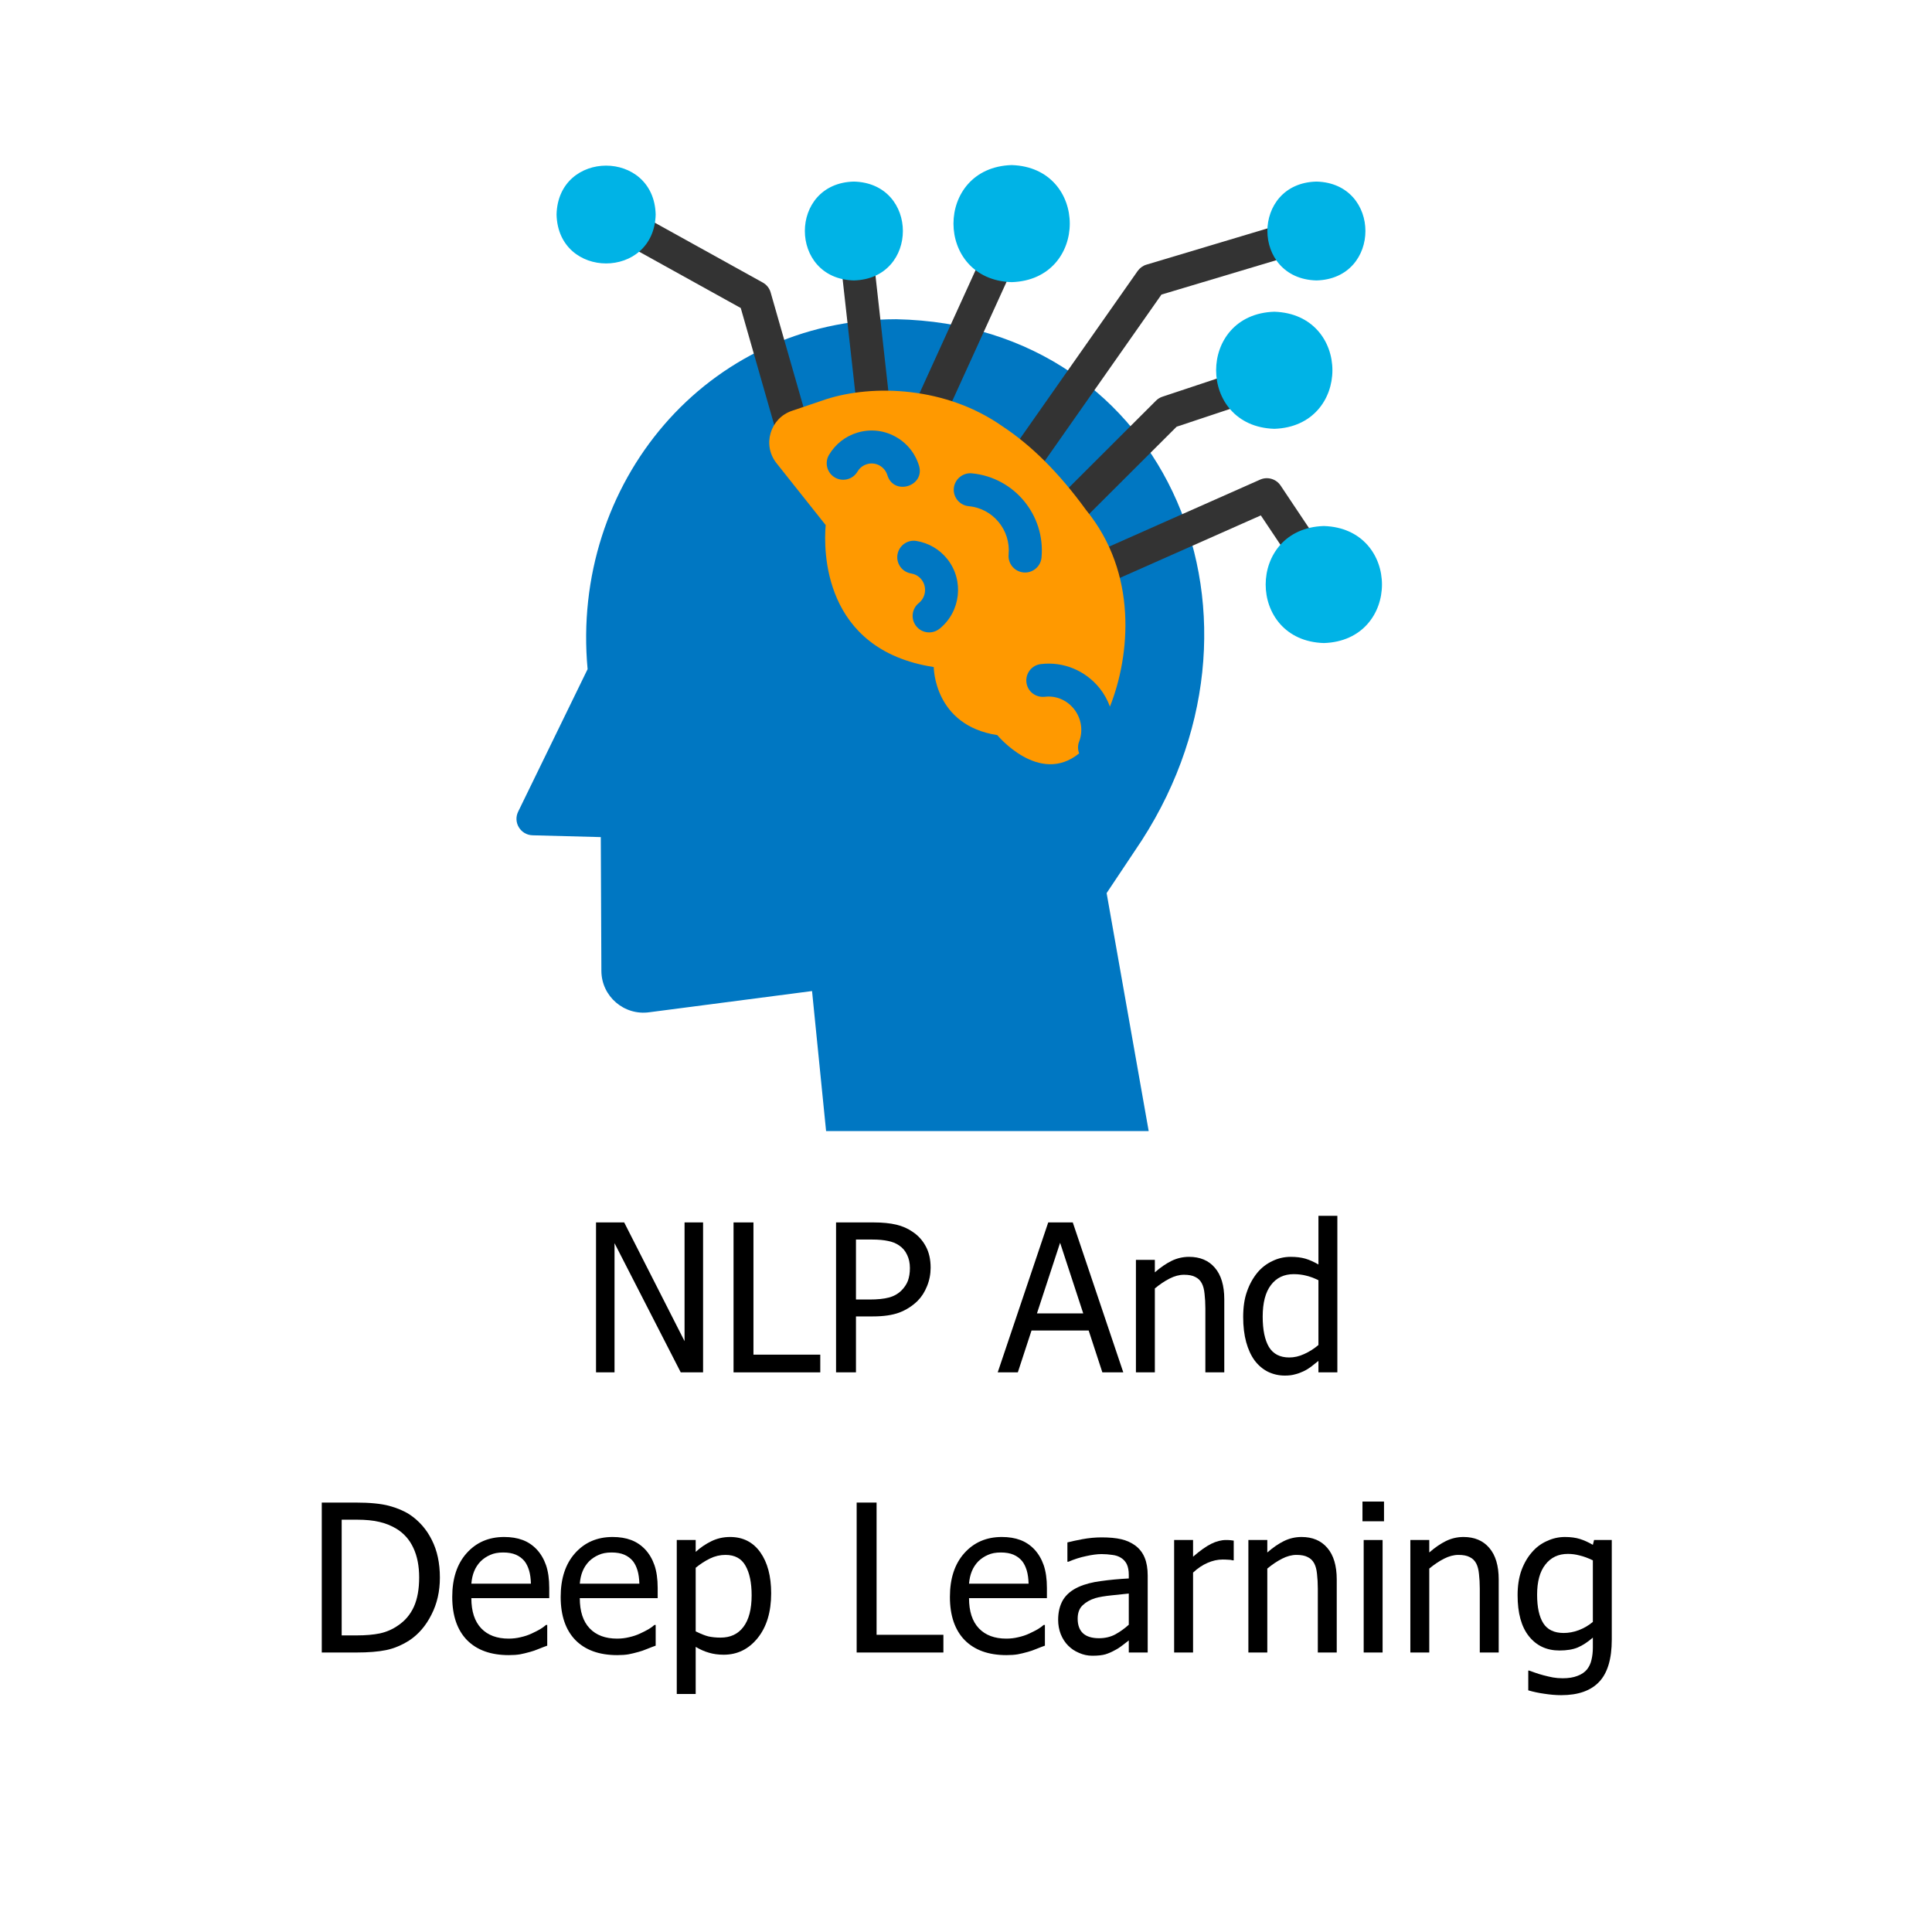 <svg xmlns="http://www.w3.org/2000/svg" xmlns:xlink="http://www.w3.org/1999/xlink" width="200" zoomAndPan="magnify" viewBox="0 0 150 150" height="200" preserveAspectRatio="xMidYMid meet" version="1.0"><defs><g/><clipPath id="e57639f24f"><path d="M 40 24 L 94 24 L 94 87.922 L 40 87.922 Z M 40 24 " clip-rule="nonzero"/></clipPath></defs><rect x="-15" width="180" fill="#ffffff" y="-15" height="180" fill-opacity="1"/><rect x="-15" width="180" fill="#ffffff" y="-15" height="180" fill-opacity="1"/><g clip-path="url(#e57639f24f)"><path fill="#0077c2" d="M 64.137 87.812 L 63.047 76.945 L 50.422 78.59 C 48.457 78.871 46.699 77.355 46.691 75.379 L 46.645 64.992 L 41.352 64.852 C 40.418 64.828 39.82 63.852 40.23 63.016 L 45.621 51.953 C 44.293 37.59 54.785 24.797 69.582 24.785 C 90.805 25.211 100.316 48.305 88.094 66.078 L 85.918 69.34 L 89.184 87.816 L 64.137 87.816 Z M 64.137 87.812 " fill-opacity="1" fill-rule="nonzero"/></g><path fill="#333333" d="M 61.457 34.316 C 60.898 34.316 60.387 33.949 60.223 33.387 L 57.512 23.914 L 46.434 17.773 C 45.816 17.43 45.594 16.652 45.938 16.035 C 46.281 15.418 47.062 15.191 47.68 15.539 L 59.223 21.938 C 59.52 22.102 59.738 22.375 59.832 22.703 L 62.691 32.684 C 62.887 33.363 62.492 34.07 61.809 34.266 C 61.691 34.297 61.574 34.312 61.457 34.312 Z M 73.562 31.949 L 80.289 17.184 C 80.582 16.543 80.297 15.781 79.652 15.488 C 79 15.195 78.242 15.484 77.953 16.125 L 71.227 30.891 C 70.934 31.531 71.219 32.289 71.863 32.582 C 72.035 32.66 72.215 32.699 72.395 32.699 C 72.883 32.699 73.348 32.418 73.562 31.949 Z M 80.719 36.352 L 90.176 22.871 L 102.574 19.16 C 103.254 18.957 103.637 18.242 103.434 17.566 C 103.23 16.891 102.516 16.508 101.836 16.707 L 89.012 20.547 C 88.734 20.629 88.496 20.805 88.328 21.039 L 78.617 34.879 C 78.215 35.461 78.352 36.258 78.934 36.664 C 79.156 36.82 79.414 36.895 79.668 36.895 C 80.07 36.895 80.469 36.707 80.719 36.352 Z M 104.199 47.152 C 104.789 46.758 104.949 45.965 104.555 45.375 L 99.426 37.699 C 99.078 37.18 98.406 36.984 97.836 37.238 L 85.039 42.914 C 84.391 43.203 84.102 43.957 84.387 44.605 C 84.676 45.25 85.434 45.543 86.078 45.254 L 97.891 40.016 L 102.422 46.797 C 102.668 47.164 103.074 47.363 103.488 47.363 C 103.734 47.363 103.98 47.297 104.199 47.148 Z M 67.938 32.688 C 68.645 32.609 69.148 31.977 69.074 31.277 L 67.57 17.793 C 67.492 17.09 66.871 16.578 66.156 16.664 C 65.449 16.742 64.945 17.371 65.02 18.074 L 66.523 31.559 C 66.598 32.215 67.152 32.699 67.797 32.699 C 67.844 32.699 67.891 32.695 67.938 32.691 Z M 84.004 40.461 L 91.355 33.129 L 98.762 30.664 C 99.434 30.441 99.797 29.719 99.574 29.047 C 99.348 28.379 98.629 28.012 97.953 28.238 L 90.258 30.797 C 90.066 30.859 89.895 30.965 89.754 31.105 L 82.191 38.656 C 81.371 39.414 82 40.879 83.098 40.84 C 83.426 40.84 83.754 40.715 84.004 40.465 Z M 84.004 40.461 " fill-opacity="1" fill-rule="nonzero"/><path fill="#00b3e6" d="M 50.906 16.656 C 50.777 21.719 43.336 21.719 43.211 16.656 C 43.336 11.594 50.777 11.594 50.906 16.656 Z M 102.207 14.098 C 97.129 14.223 97.133 21.645 102.207 21.773 C 107.281 21.645 107.277 14.223 102.207 14.098 Z M 66.293 14.098 C 61.219 14.223 61.223 21.645 66.293 21.773 C 71.371 21.645 71.367 14.223 66.293 14.098 Z M 102.781 40.84 C 96.762 41.023 96.762 49.742 102.781 49.926 C 108.801 49.742 108.801 41.023 102.781 40.84 Z M 78.543 12.816 C 72.523 13.004 72.523 21.719 78.543 21.906 C 84.562 21.719 84.562 13 78.543 12.816 Z M 98.934 24.203 C 92.914 24.391 92.914 33.105 98.934 33.293 C 104.953 33.105 104.953 24.387 98.934 24.203 Z M 98.934 24.203 " fill-opacity="1" fill-rule="nonzero"/><path fill="#ff9900" d="M 83.781 57.586 C 84.109 56.734 83.957 55.762 83.379 55.039 C 82.824 54.348 81.98 53.992 81.113 54.098 C 80.402 54.172 79.773 53.68 79.691 52.98 C 79.609 52.277 80.109 51.641 80.812 51.559 C 82.559 51.348 84.27 52.055 85.383 53.441 C 85.727 53.875 85.988 54.355 86.176 54.859 C 87.754 50.887 88.344 44.516 84.332 39.609 C 82.188 36.652 80.02 34.539 77.836 33.102 C 73.457 30.016 67.797 29.816 64.117 31.004 L 61.469 31.902 C 59.793 32.48 59.172 34.555 60.285 35.957 L 64.105 40.766 C 63.941 42.656 63.84 50.453 72.496 51.789 C 72.496 51.789 72.496 56.316 77.43 57.074 C 77.43 57.074 80.684 61.016 83.785 58.492 C 83.68 58.211 83.66 57.891 83.781 57.586 Z M 68.898 36.902 C 68.797 36.566 68.57 36.293 68.266 36.129 C 67.965 35.973 67.621 35.938 67.297 36.043 C 66.91 36.16 66.688 36.422 66.574 36.617 C 66.211 37.227 65.43 37.43 64.816 37.07 C 64.207 36.711 64.004 35.926 64.363 35.316 C 64.855 34.488 65.625 33.879 66.539 33.598 C 67.523 33.293 68.562 33.391 69.465 33.871 C 70.379 34.352 71.047 35.164 71.352 36.156 C 71.832 37.754 69.402 38.508 68.898 36.902 Z M 72.941 48.816 C 72.395 49.258 71.582 49.176 71.141 48.621 C 70.695 48.07 70.785 47.266 71.332 46.824 C 71.895 46.375 71.984 45.551 71.539 44.988 C 71.285 44.672 70.965 44.562 70.738 44.523 C 70.039 44.41 69.566 43.754 69.68 43.055 C 69.797 42.359 70.453 41.883 71.152 42 C 72.102 42.156 72.949 42.652 73.547 43.402 C 74.867 45.062 74.594 47.492 72.941 48.82 Z M 79.469 44.445 C 78.762 44.379 78.242 43.758 78.309 43.051 C 78.484 41.156 77.094 39.473 75.215 39.301 C 74.508 39.234 73.988 38.609 74.055 37.906 C 74.121 37.203 74.758 36.684 75.453 36.75 C 78.738 37.059 81.168 39.988 80.863 43.285 C 80.801 43.992 80.164 44.512 79.469 44.445 Z M 79.469 44.445 " fill-opacity="1" fill-rule="nonzero"/><g fill="#000000" fill-opacity="1"><g transform="translate(45.087, 106.55)"><g><path d="M 9.5 0 L 7.766 0 L 2.625 -10.031 L 2.625 0 L 1.188 0 L 1.188 -11.641 L 3.375 -11.641 L 8.062 -2.422 L 8.062 -11.641 L 9.5 -11.641 Z M 9.5 0 "/></g></g></g><g fill="#000000" fill-opacity="1"><g transform="translate(55.764, 106.55)"><g><path d="M 7.922 0 L 1.188 0 L 1.188 -11.641 L 2.734 -11.641 L 2.734 -1.375 L 7.922 -1.375 Z M 7.922 0 "/></g></g></g><g fill="#000000" fill-opacity="1"><g transform="translate(63.723, 106.55)"><g><path d="M 8.531 -8.125 C 8.531 -7.625 8.438 -7.145 8.25 -6.688 C 8.07 -6.238 7.828 -5.859 7.516 -5.547 C 7.109 -5.148 6.633 -4.848 6.094 -4.641 C 5.551 -4.441 4.867 -4.344 4.047 -4.344 L 2.734 -4.344 L 2.734 0 L 1.188 0 L 1.188 -11.641 L 4.109 -11.641 C 4.797 -11.641 5.379 -11.582 5.859 -11.469 C 6.348 -11.352 6.773 -11.164 7.141 -10.906 C 7.578 -10.613 7.914 -10.238 8.156 -9.781 C 8.406 -9.32 8.531 -8.77 8.531 -8.125 Z M 6.922 -8.094 C 6.922 -8.488 6.848 -8.832 6.703 -9.125 C 6.566 -9.426 6.359 -9.672 6.078 -9.859 C 5.836 -10.023 5.551 -10.141 5.219 -10.203 C 4.895 -10.273 4.492 -10.312 4.016 -10.312 L 2.734 -10.312 L 2.734 -5.656 L 3.781 -5.656 C 4.406 -5.656 4.91 -5.707 5.297 -5.812 C 5.68 -5.914 6.004 -6.098 6.266 -6.359 C 6.492 -6.586 6.66 -6.836 6.766 -7.109 C 6.867 -7.391 6.922 -7.719 6.922 -8.094 Z M 6.922 -8.094 "/></g></g></g><g fill="#000000" fill-opacity="1"><g transform="translate(72.541, 106.55)"><g/></g></g><g fill="#000000" fill-opacity="1"><g transform="translate(77.54, 106.55)"><g><path d="M -0.078 0 L 3.844 -11.641 L 5.75 -11.641 L 9.672 0 L 8.047 0 L 6.984 -3.25 L 2.547 -3.25 L 1.484 0 Z M 6.562 -4.578 L 4.766 -10.062 L 2.969 -4.578 Z M 6.562 -4.578 "/></g></g></g><g fill="#000000" fill-opacity="1"><g transform="translate(87.131, 106.55)"><g><path d="M 7.922 0 L 6.453 0 L 6.453 -4.969 C 6.453 -5.375 6.43 -5.75 6.391 -6.094 C 6.359 -6.438 6.285 -6.711 6.172 -6.922 C 6.055 -7.141 5.891 -7.301 5.672 -7.406 C 5.461 -7.52 5.172 -7.578 4.797 -7.578 C 4.43 -7.578 4.055 -7.477 3.672 -7.281 C 3.285 -7.082 2.906 -6.828 2.531 -6.516 L 2.531 0 L 1.062 0 L 1.062 -8.734 L 2.531 -8.734 L 2.531 -7.766 C 2.969 -8.148 3.398 -8.445 3.828 -8.656 C 4.254 -8.863 4.707 -8.969 5.188 -8.969 C 6.039 -8.969 6.707 -8.688 7.188 -8.125 C 7.676 -7.562 7.922 -6.742 7.922 -5.672 Z M 7.922 0 "/></g></g></g><g fill="#000000" fill-opacity="1"><g transform="translate(96.051, 106.55)"><g><path d="M 7.781 0 L 6.312 0 L 6.312 -0.891 C 6.082 -0.703 5.883 -0.547 5.719 -0.422 C 5.551 -0.297 5.359 -0.18 5.141 -0.078 C 4.93 0.023 4.711 0.102 4.484 0.156 C 4.266 0.219 4.004 0.25 3.703 0.25 C 3.234 0.25 2.797 0.148 2.391 -0.047 C 1.984 -0.254 1.641 -0.547 1.359 -0.922 C 1.078 -1.305 0.859 -1.781 0.703 -2.344 C 0.547 -2.914 0.469 -3.566 0.469 -4.297 C 0.469 -5.066 0.566 -5.727 0.766 -6.281 C 0.961 -6.844 1.234 -7.332 1.578 -7.75 C 1.898 -8.133 2.285 -8.43 2.734 -8.641 C 3.18 -8.859 3.656 -8.969 4.156 -8.969 C 4.594 -8.969 4.973 -8.922 5.297 -8.828 C 5.617 -8.734 5.957 -8.582 6.312 -8.375 L 6.312 -12.156 L 7.781 -12.156 Z M 6.312 -2.125 L 6.312 -7.156 C 5.945 -7.332 5.617 -7.453 5.328 -7.516 C 5.047 -7.586 4.734 -7.625 4.391 -7.625 C 3.641 -7.625 3.051 -7.344 2.625 -6.781 C 2.195 -6.219 1.984 -5.398 1.984 -4.328 C 1.984 -3.305 2.145 -2.52 2.469 -1.969 C 2.801 -1.426 3.328 -1.156 4.047 -1.156 C 4.43 -1.156 4.816 -1.242 5.203 -1.422 C 5.598 -1.598 5.969 -1.832 6.312 -2.125 Z M 6.312 -2.125 "/></g></g></g><g fill="#000000" fill-opacity="1"><g transform="translate(23.794, 128.3)"><g><path d="M 10.359 -5.812 C 10.359 -4.75 10.141 -3.789 9.703 -2.938 C 9.273 -2.082 8.703 -1.414 7.984 -0.938 C 7.391 -0.562 6.789 -0.312 6.188 -0.188 C 5.582 -0.062 4.805 0 3.859 0 L 1.188 0 L 1.188 -11.641 L 3.828 -11.641 C 4.922 -11.641 5.781 -11.555 6.406 -11.391 C 7.031 -11.223 7.562 -11 8 -10.719 C 8.75 -10.219 9.328 -9.555 9.734 -8.734 C 10.148 -7.922 10.359 -6.945 10.359 -5.812 Z M 8.75 -5.828 C 8.75 -6.723 8.598 -7.488 8.297 -8.125 C 8.004 -8.758 7.566 -9.254 6.984 -9.609 C 6.566 -9.859 6.125 -10.035 5.656 -10.141 C 5.188 -10.254 4.602 -10.312 3.906 -10.312 L 2.734 -10.312 L 2.734 -1.328 L 3.906 -1.328 C 4.594 -1.328 5.191 -1.379 5.703 -1.484 C 6.223 -1.598 6.695 -1.805 7.125 -2.109 C 7.664 -2.473 8.07 -2.957 8.344 -3.562 C 8.613 -4.164 8.75 -4.922 8.75 -5.828 Z M 8.75 -5.828 "/></g></g></g><g fill="#000000" fill-opacity="1"><g transform="translate(34.643, 128.3)"><g><path d="M 4.859 0.203 C 3.461 0.203 2.379 -0.188 1.609 -0.969 C 0.848 -1.758 0.469 -2.875 0.469 -4.312 C 0.469 -5.738 0.836 -6.867 1.578 -7.703 C 2.328 -8.547 3.301 -8.969 4.5 -8.969 C 5.039 -8.969 5.52 -8.891 5.938 -8.734 C 6.352 -8.578 6.719 -8.332 7.031 -8 C 7.344 -7.664 7.582 -7.258 7.75 -6.781 C 7.914 -6.301 8 -5.711 8 -5.016 L 8 -4.219 L 1.953 -4.219 C 1.953 -3.195 2.207 -2.414 2.719 -1.875 C 3.227 -1.344 3.938 -1.078 4.844 -1.078 C 5.164 -1.078 5.477 -1.113 5.781 -1.188 C 6.094 -1.258 6.375 -1.352 6.625 -1.469 C 6.895 -1.594 7.117 -1.707 7.297 -1.812 C 7.484 -1.926 7.633 -2.035 7.75 -2.141 L 7.844 -2.141 L 7.844 -0.531 C 7.664 -0.469 7.445 -0.383 7.188 -0.281 C 6.938 -0.176 6.711 -0.098 6.516 -0.047 C 6.223 0.035 5.961 0.098 5.734 0.141 C 5.504 0.18 5.211 0.203 4.859 0.203 Z M 6.578 -5.344 C 6.566 -5.738 6.52 -6.078 6.438 -6.359 C 6.352 -6.648 6.234 -6.895 6.078 -7.094 C 5.898 -7.312 5.676 -7.477 5.406 -7.594 C 5.145 -7.707 4.816 -7.766 4.422 -7.766 C 4.023 -7.766 3.691 -7.703 3.422 -7.578 C 3.148 -7.461 2.898 -7.297 2.672 -7.078 C 2.453 -6.848 2.285 -6.594 2.172 -6.312 C 2.055 -6.031 1.984 -5.707 1.953 -5.344 Z M 6.578 -5.344 "/></g></g></g><g fill="#000000" fill-opacity="1"><g transform="translate(43.062, 128.3)"><g><path d="M 4.859 0.203 C 3.461 0.203 2.379 -0.188 1.609 -0.969 C 0.848 -1.758 0.469 -2.875 0.469 -4.312 C 0.469 -5.738 0.836 -6.867 1.578 -7.703 C 2.328 -8.547 3.301 -8.969 4.5 -8.969 C 5.039 -8.969 5.52 -8.891 5.938 -8.734 C 6.352 -8.578 6.719 -8.332 7.031 -8 C 7.344 -7.664 7.582 -7.258 7.75 -6.781 C 7.914 -6.301 8 -5.711 8 -5.016 L 8 -4.219 L 1.953 -4.219 C 1.953 -3.195 2.207 -2.414 2.719 -1.875 C 3.227 -1.344 3.938 -1.078 4.844 -1.078 C 5.164 -1.078 5.477 -1.113 5.781 -1.188 C 6.094 -1.258 6.375 -1.352 6.625 -1.469 C 6.895 -1.594 7.117 -1.707 7.297 -1.812 C 7.484 -1.926 7.633 -2.035 7.75 -2.141 L 7.844 -2.141 L 7.844 -0.531 C 7.664 -0.469 7.445 -0.383 7.188 -0.281 C 6.938 -0.176 6.711 -0.098 6.516 -0.047 C 6.223 0.035 5.961 0.098 5.734 0.141 C 5.504 0.18 5.211 0.203 4.859 0.203 Z M 6.578 -5.344 C 6.566 -5.738 6.52 -6.078 6.438 -6.359 C 6.352 -6.648 6.234 -6.895 6.078 -7.094 C 5.898 -7.312 5.676 -7.477 5.406 -7.594 C 5.145 -7.707 4.816 -7.766 4.422 -7.766 C 4.023 -7.766 3.691 -7.703 3.422 -7.578 C 3.148 -7.461 2.898 -7.297 2.672 -7.078 C 2.453 -6.848 2.285 -6.594 2.172 -6.312 C 2.055 -6.031 1.984 -5.707 1.953 -5.344 Z M 6.578 -5.344 "/></g></g></g><g fill="#000000" fill-opacity="1"><g transform="translate(51.482, 128.3)"><g><path d="M 8.391 -4.594 C 8.391 -3.145 8.039 -1.988 7.344 -1.125 C 6.645 -0.258 5.766 0.172 4.703 0.172 C 4.273 0.172 3.895 0.117 3.562 0.016 C 3.227 -0.078 2.883 -0.227 2.531 -0.438 L 2.531 3.219 L 1.062 3.219 L 1.062 -8.734 L 2.531 -8.734 L 2.531 -7.812 C 2.895 -8.145 3.301 -8.422 3.75 -8.641 C 4.195 -8.859 4.68 -8.969 5.203 -8.969 C 6.203 -8.969 6.984 -8.57 7.547 -7.781 C 8.109 -6.988 8.391 -5.926 8.391 -4.594 Z M 6.875 -4.438 C 6.875 -5.426 6.711 -6.195 6.391 -6.75 C 6.078 -7.301 5.562 -7.578 4.844 -7.578 C 4.426 -7.578 4.023 -7.484 3.641 -7.297 C 3.254 -7.109 2.883 -6.867 2.531 -6.578 L 2.531 -1.641 C 2.914 -1.453 3.242 -1.32 3.516 -1.25 C 3.797 -1.188 4.113 -1.156 4.469 -1.156 C 5.227 -1.156 5.816 -1.43 6.234 -1.984 C 6.66 -2.547 6.875 -3.363 6.875 -4.438 Z M 6.875 -4.438 "/></g></g></g><g fill="#000000" fill-opacity="1"><g transform="translate(60.324, 128.3)"><g/></g></g><g fill="#000000" fill-opacity="1"><g transform="translate(65.323, 128.3)"><g><path d="M 7.922 0 L 1.188 0 L 1.188 -11.641 L 2.734 -11.641 L 2.734 -1.375 L 7.922 -1.375 Z M 7.922 0 "/></g></g></g><g fill="#000000" fill-opacity="1"><g transform="translate(73.282, 128.3)"><g><path d="M 4.859 0.203 C 3.461 0.203 2.379 -0.188 1.609 -0.969 C 0.848 -1.758 0.469 -2.875 0.469 -4.312 C 0.469 -5.738 0.836 -6.867 1.578 -7.703 C 2.328 -8.547 3.301 -8.969 4.5 -8.969 C 5.039 -8.969 5.52 -8.891 5.938 -8.734 C 6.352 -8.578 6.719 -8.332 7.031 -8 C 7.344 -7.664 7.582 -7.258 7.75 -6.781 C 7.914 -6.301 8 -5.711 8 -5.016 L 8 -4.219 L 1.953 -4.219 C 1.953 -3.195 2.207 -2.414 2.719 -1.875 C 3.227 -1.344 3.938 -1.078 4.844 -1.078 C 5.164 -1.078 5.477 -1.113 5.781 -1.188 C 6.094 -1.258 6.375 -1.352 6.625 -1.469 C 6.895 -1.594 7.117 -1.707 7.297 -1.812 C 7.484 -1.926 7.633 -2.035 7.75 -2.141 L 7.844 -2.141 L 7.844 -0.531 C 7.664 -0.469 7.445 -0.383 7.188 -0.281 C 6.938 -0.176 6.711 -0.098 6.516 -0.047 C 6.223 0.035 5.961 0.098 5.734 0.141 C 5.504 0.18 5.211 0.203 4.859 0.203 Z M 6.578 -5.344 C 6.566 -5.738 6.52 -6.078 6.438 -6.359 C 6.352 -6.648 6.234 -6.895 6.078 -7.094 C 5.898 -7.312 5.676 -7.477 5.406 -7.594 C 5.145 -7.707 4.816 -7.766 4.422 -7.766 C 4.023 -7.766 3.691 -7.703 3.422 -7.578 C 3.148 -7.461 2.898 -7.297 2.672 -7.078 C 2.453 -6.848 2.285 -6.594 2.172 -6.312 C 2.055 -6.031 1.984 -5.707 1.953 -5.344 Z M 6.578 -5.344 "/></g></g></g><g fill="#000000" fill-opacity="1"><g transform="translate(81.701, 128.3)"><g><path d="M 5.938 -2.156 L 5.938 -4.578 C 5.594 -4.547 5.148 -4.5 4.609 -4.438 C 4.078 -4.383 3.648 -4.312 3.328 -4.219 C 2.93 -4.094 2.602 -3.906 2.344 -3.656 C 2.094 -3.414 1.969 -3.07 1.969 -2.625 C 1.969 -2.125 2.109 -1.742 2.391 -1.484 C 2.672 -1.234 3.082 -1.109 3.625 -1.109 C 4.094 -1.109 4.516 -1.207 4.891 -1.406 C 5.266 -1.613 5.613 -1.863 5.938 -2.156 Z M 5.938 -0.938 C 5.82 -0.844 5.66 -0.719 5.453 -0.562 C 5.254 -0.406 5.062 -0.281 4.875 -0.188 C 4.613 -0.039 4.363 0.066 4.125 0.141 C 3.883 0.211 3.547 0.25 3.109 0.25 C 2.742 0.25 2.398 0.176 2.078 0.031 C 1.754 -0.102 1.473 -0.289 1.234 -0.531 C 0.992 -0.77 0.801 -1.066 0.656 -1.422 C 0.52 -1.773 0.453 -2.145 0.453 -2.531 C 0.453 -3.133 0.578 -3.648 0.828 -4.078 C 1.086 -4.504 1.492 -4.844 2.047 -5.094 C 2.535 -5.312 3.113 -5.461 3.781 -5.547 C 4.445 -5.641 5.164 -5.707 5.938 -5.75 L 5.938 -6.031 C 5.938 -6.375 5.883 -6.648 5.781 -6.859 C 5.676 -7.066 5.531 -7.227 5.344 -7.344 C 5.156 -7.469 4.926 -7.547 4.656 -7.578 C 4.383 -7.617 4.109 -7.641 3.828 -7.641 C 3.484 -7.641 3.082 -7.586 2.625 -7.484 C 2.164 -7.391 1.707 -7.242 1.25 -7.047 L 1.172 -7.047 L 1.172 -8.547 C 1.441 -8.617 1.828 -8.703 2.328 -8.797 C 2.836 -8.891 3.336 -8.938 3.828 -8.938 C 4.43 -8.938 4.938 -8.891 5.344 -8.797 C 5.758 -8.703 6.129 -8.535 6.453 -8.297 C 6.773 -8.055 7.016 -7.742 7.172 -7.359 C 7.328 -6.984 7.406 -6.52 7.406 -5.969 L 7.406 0 L 5.938 0 Z M 5.938 -0.938 "/></g></g></g><g fill="#000000" fill-opacity="1"><g transform="translate(90.098, 128.3)"><g><path d="M 5.688 -7.156 L 5.609 -7.156 C 5.504 -7.188 5.391 -7.203 5.266 -7.203 C 5.141 -7.211 4.992 -7.219 4.828 -7.219 C 4.43 -7.219 4.035 -7.129 3.641 -6.953 C 3.254 -6.785 2.883 -6.535 2.531 -6.203 L 2.531 0 L 1.062 0 L 1.062 -8.734 L 2.531 -8.734 L 2.531 -7.438 C 3.07 -7.906 3.539 -8.238 3.938 -8.438 C 4.332 -8.633 4.719 -8.734 5.094 -8.734 C 5.25 -8.734 5.363 -8.727 5.438 -8.719 C 5.508 -8.707 5.594 -8.695 5.688 -8.688 Z M 5.688 -7.156 "/></g></g></g><g fill="#000000" fill-opacity="1"><g transform="translate(95.862, 128.3)"><g><path d="M 7.922 0 L 6.453 0 L 6.453 -4.969 C 6.453 -5.375 6.43 -5.75 6.391 -6.094 C 6.359 -6.438 6.285 -6.711 6.172 -6.922 C 6.055 -7.141 5.891 -7.301 5.672 -7.406 C 5.461 -7.52 5.172 -7.578 4.797 -7.578 C 4.43 -7.578 4.055 -7.477 3.672 -7.281 C 3.285 -7.082 2.906 -6.828 2.531 -6.516 L 2.531 0 L 1.062 0 L 1.062 -8.734 L 2.531 -8.734 L 2.531 -7.766 C 2.969 -8.148 3.398 -8.445 3.828 -8.656 C 4.254 -8.863 4.707 -8.969 5.188 -8.969 C 6.039 -8.969 6.707 -8.688 7.188 -8.125 C 7.676 -7.562 7.922 -6.742 7.922 -5.672 Z M 7.922 0 "/></g></g></g><g fill="#000000" fill-opacity="1"><g transform="translate(104.782, 128.3)"><g><path d="M 2.562 0 L 1.094 0 L 1.094 -8.734 L 2.562 -8.734 Z M 2.672 -10.188 L 1 -10.188 L 1 -11.719 L 2.672 -11.719 Z M 2.672 -10.188 "/></g></g></g><g fill="#000000" fill-opacity="1"><g transform="translate(108.437, 128.3)"><g><path d="M 7.922 0 L 6.453 0 L 6.453 -4.969 C 6.453 -5.375 6.43 -5.75 6.391 -6.094 C 6.359 -6.438 6.285 -6.711 6.172 -6.922 C 6.055 -7.141 5.891 -7.301 5.672 -7.406 C 5.461 -7.52 5.172 -7.578 4.797 -7.578 C 4.43 -7.578 4.055 -7.477 3.672 -7.281 C 3.285 -7.082 2.906 -6.828 2.531 -6.516 L 2.531 0 L 1.062 0 L 1.062 -8.734 L 2.531 -8.734 L 2.531 -7.766 C 2.969 -8.148 3.398 -8.445 3.828 -8.656 C 4.254 -8.863 4.707 -8.969 5.188 -8.969 C 6.039 -8.969 6.707 -8.688 7.188 -8.125 C 7.676 -7.562 7.922 -6.742 7.922 -5.672 Z M 7.922 0 "/></g></g></g><g fill="#000000" fill-opacity="1"><g transform="translate(117.357, 128.3)"><g><path d="M 6.312 -2.375 L 6.312 -7.156 C 5.945 -7.332 5.609 -7.457 5.297 -7.531 C 4.992 -7.613 4.688 -7.656 4.375 -7.656 C 3.633 -7.656 3.051 -7.379 2.625 -6.828 C 2.195 -6.285 1.984 -5.504 1.984 -4.484 C 1.984 -3.516 2.145 -2.773 2.469 -2.266 C 2.789 -1.766 3.316 -1.516 4.047 -1.516 C 4.43 -1.516 4.82 -1.586 5.219 -1.734 C 5.625 -1.891 5.988 -2.102 6.312 -2.375 Z M 1.375 1.406 C 1.477 1.445 1.625 1.5 1.812 1.562 C 2.008 1.633 2.227 1.703 2.469 1.766 C 2.738 1.836 2.988 1.895 3.219 1.938 C 3.445 1.977 3.695 2 3.969 2 C 4.426 2 4.812 1.938 5.125 1.812 C 5.438 1.695 5.68 1.531 5.859 1.312 C 6.023 1.102 6.141 0.859 6.203 0.578 C 6.273 0.297 6.312 -0.023 6.312 -0.391 L 6.312 -1.156 C 5.914 -0.812 5.523 -0.555 5.141 -0.391 C 4.766 -0.234 4.289 -0.156 3.719 -0.156 C 2.727 -0.156 1.938 -0.523 1.344 -1.266 C 0.758 -2.004 0.469 -3.066 0.469 -4.453 C 0.469 -5.172 0.566 -5.812 0.766 -6.375 C 0.973 -6.938 1.25 -7.41 1.594 -7.797 C 1.914 -8.172 2.301 -8.457 2.75 -8.656 C 3.195 -8.863 3.66 -8.969 4.141 -8.969 C 4.598 -8.969 4.988 -8.914 5.312 -8.812 C 5.645 -8.707 5.977 -8.555 6.312 -8.359 L 6.406 -8.734 L 7.781 -8.734 L 7.781 -1 C 7.781 0.488 7.457 1.578 6.812 2.266 C 6.164 2.961 5.18 3.312 3.859 3.312 C 3.43 3.312 2.992 3.273 2.547 3.203 C 2.098 3.141 1.68 3.051 1.297 2.938 L 1.297 1.406 Z M 1.375 1.406 "/></g></g></g></svg>
